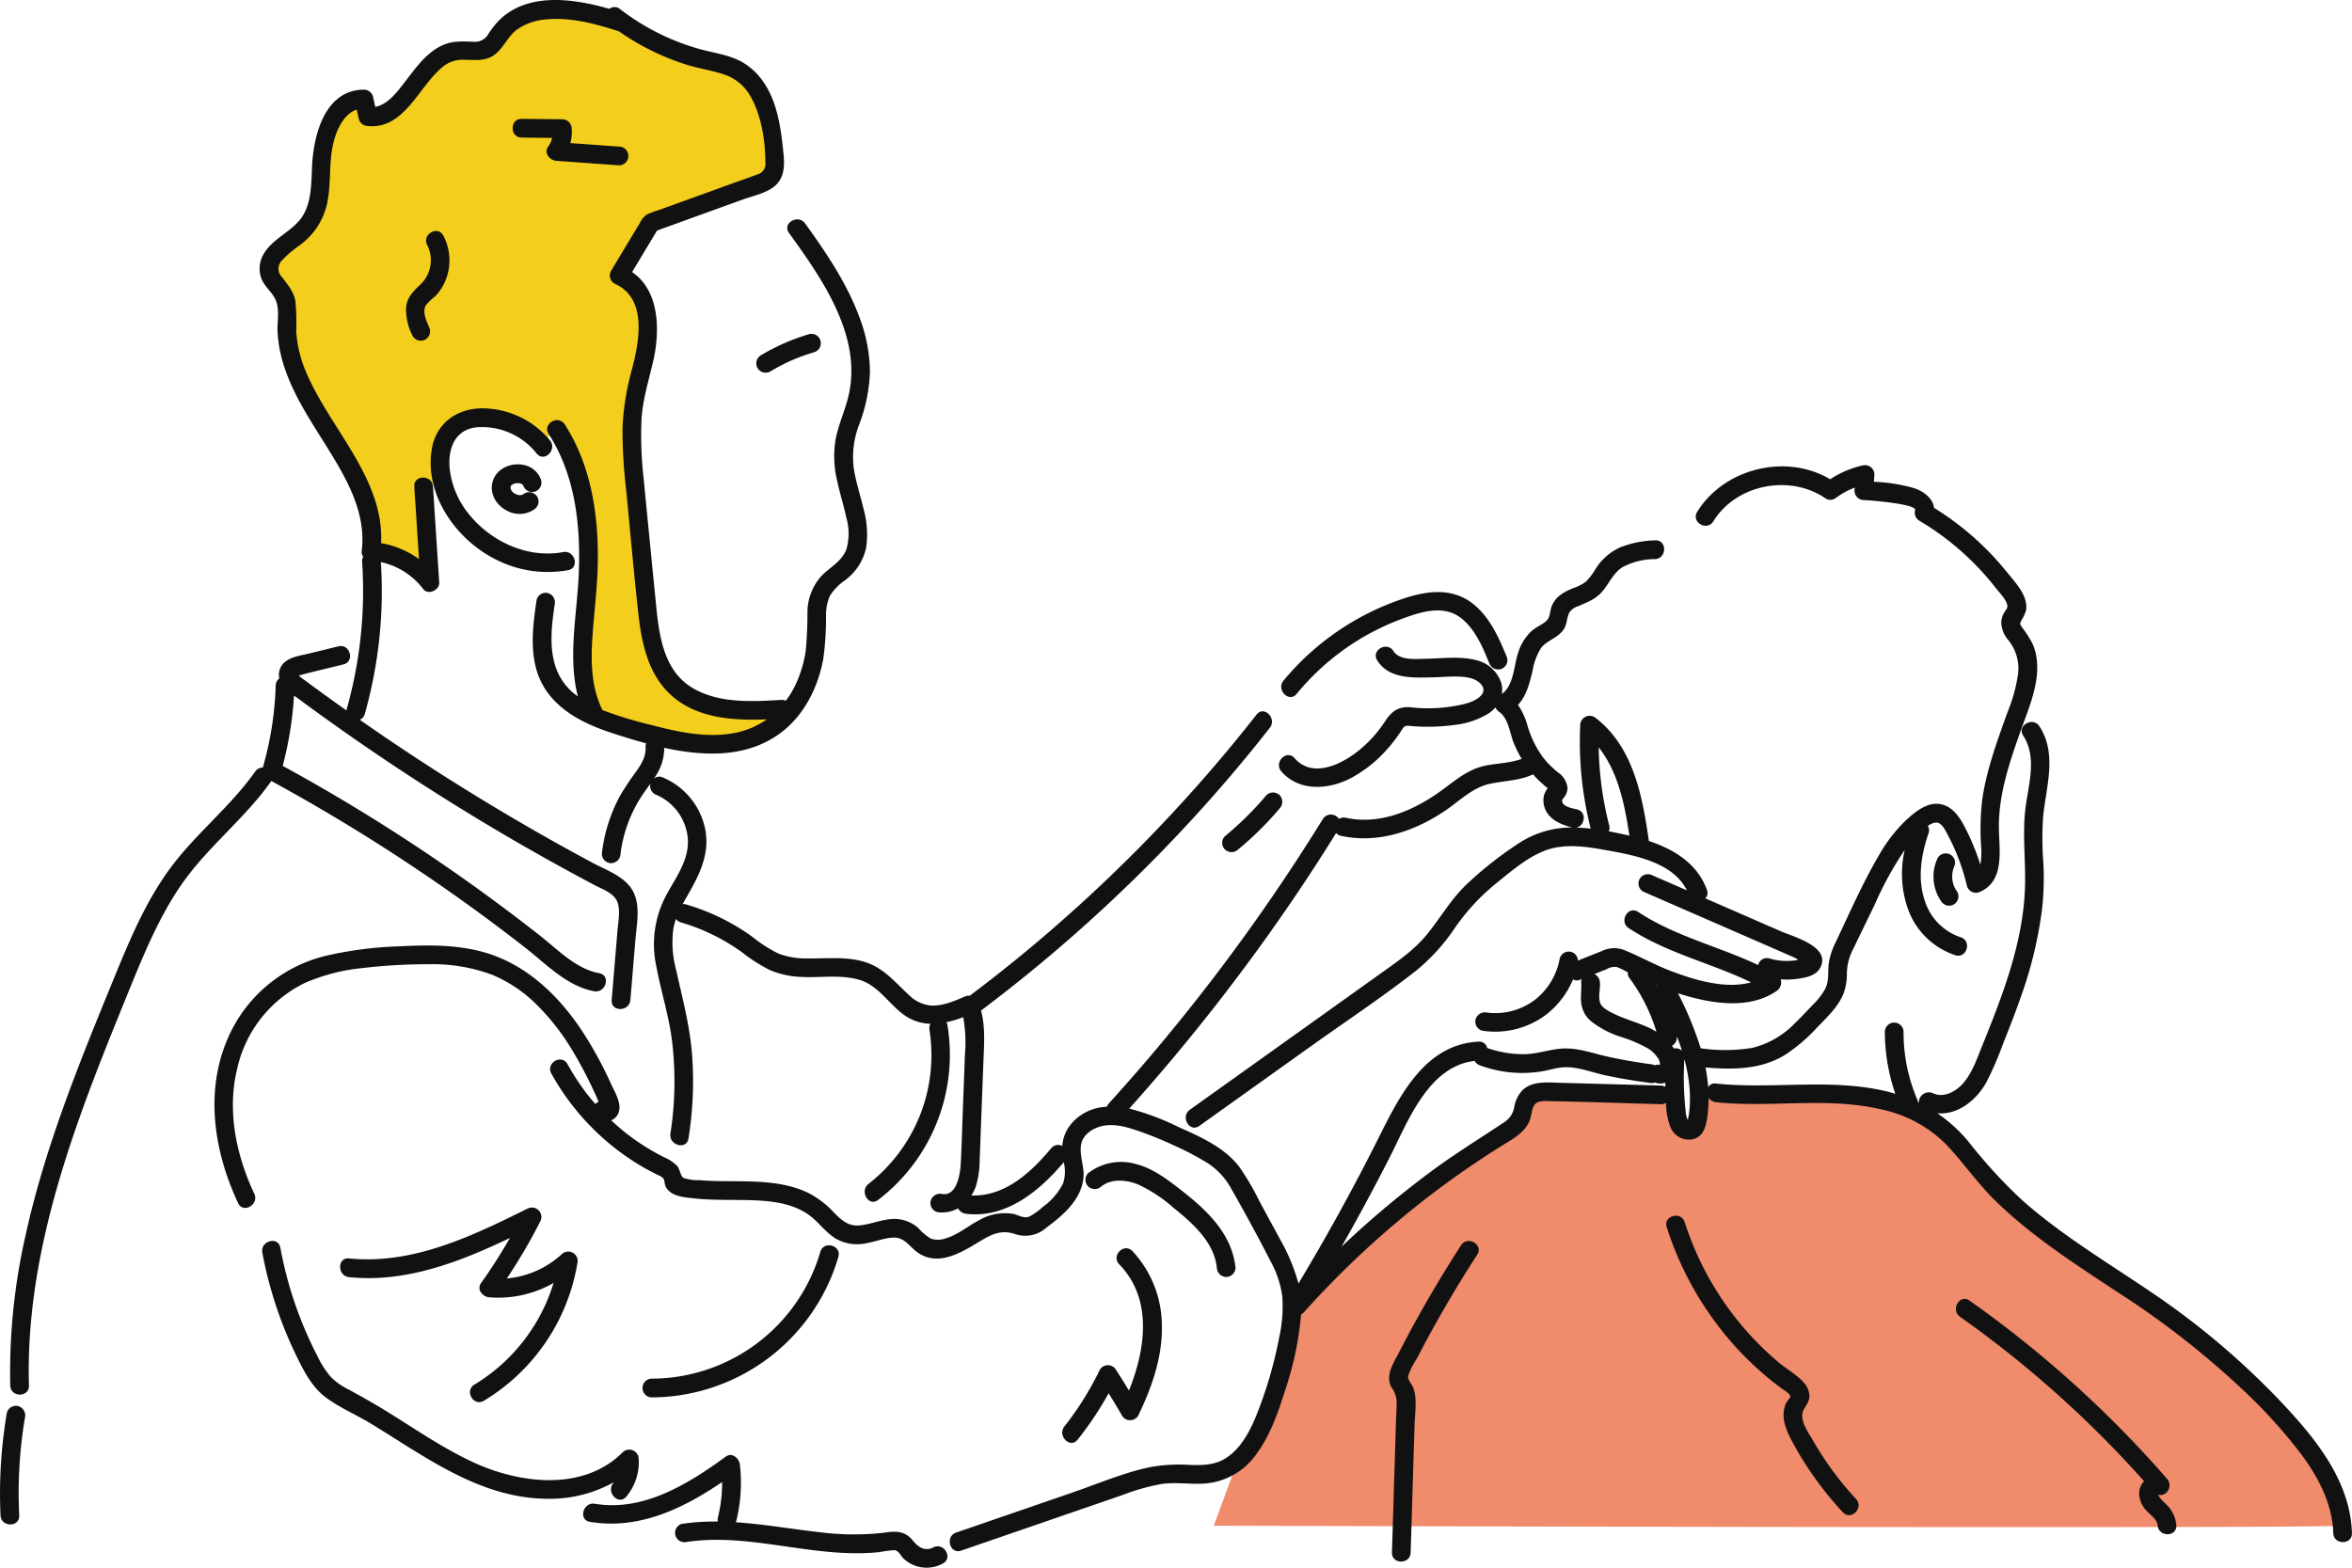 <svg id="グループ_17379" data-name="グループ 17379" xmlns="http://www.w3.org/2000/svg" xmlns:xlink="http://www.w3.org/1999/xlink" width="450" height="300" viewBox="0 0 450 300">
  <defs>
    <clipPath id="clip-path">
      <rect id="長方形_4646" data-name="長方形 4646" width="450" height="300" fill="none"/>
    </clipPath>
  </defs>
  <g id="グループ_17378" data-name="グループ 17378" clip-path="url(#clip-path)">
    <path id="パス_53016" data-name="パス 53016" d="M208.076,269.774l4.165-11.31s6.378-6.331,7.6-13.246S224.5,226.37,224.5,226.37s23.546-20.548,31.39-26.191,10.3-8.1,10.3-8.1l2.7-5.811,15.766,1.131h11.1l.955,4.679,1.315,2.206,2.132-.246.613-3.688.49-4.083s10.422,1.255,15.939,1.008,17.655,0,20.6,1.107a35.21,35.21,0,0,1,12.771,8.606c5.251,5.286,11.5,13.356,18.861,18.3s29.608,18.05,40.459,30.674,13.26,20.674,13.792,23.811c-9.378.614-215.6,0-215.6,0" transform="translate(24.153 22.194)" fill="#f08b6b"/>
    <path id="パス_53017" data-name="パス 53017" d="M111.377,3.613s-8.583-3.689-14.468-1.23a16.657,16.657,0,0,0-8.185,7.131s-5.728-1.23-8.088,0-7.266,7.13-7.266,7.13S68.712,22.572,67,22.559s-3.679-3.947-3.679-3.947S59.639,19.1,57.677,25,55.96,38.282,55.225,40s-8.153,6.947-8.888,9.528,1.1,5.532,2.391,7.007.367,4.912.551,7.159,1.655,9.992,4.23,13.126,10.85,16.494,11.77,21.34a29.018,29.018,0,0,1,.551,7.981s6.931.185,10.637,4.058c-.155-8.483,0-17.565,0-17.565l2.306-.876s-.681-9.058,3.792-11.433S94.74,82.356,94.74,82.356l3.517,2.582,2.516-2.95s6.988,10.511,6.436,22.866-2.206,22.129-.92,25.448a30.2,30.2,0,0,1,1.656,6.823s16.734,4.979,20.78,4.794,9.381,0,11.771-1.844,5.016-4.057,5.016-4.057-8.7.554-13.661-.922-12.689-4.24-13.792-17.15-3.205-36.329-3.205-36.329S118.8,68.5,118.61,65.007s1.655-9.391-5.331-12.525c3.861-6.823,6.619-10.7,6.619-10.7l20.964-7.376s2.576-.738,2.208-4.426-2.208-13.462-5.15-15.49-10.115-2.767-13.057-3.872-13.487-7.008-13.487-7.008" transform="translate(5.359 0.183)" fill="#f4ce1c"/>
    <path id="パス_53018" data-name="パス 53018" d="M86.075,98.636a21.857,21.857,0,0,0,14.049,2.153c2.26-.42,1.3-3.877-.951-3.458-6.705,1.246-13.664-1.924-17.907-7.113a16.689,16.689,0,0,1-3.828-9.111c-.261-3.656,1.055-7.159,5.089-7.645a13.333,13.333,0,0,1,11.588,5.016c1.469,1.779,3.987-.77,2.529-2.537a16.952,16.952,0,0,0-12.816-6.124c-4.871-.029-8.93,2.779-9.772,7.729-1.482,8.713,4.535,17.246,12.019,21.09" transform="translate(8.57 8.319)" fill="#111"/>
    <path id="パス_53019" data-name="パス 53019" d="M87.721,82.942l.047-.04-.025.018c-.008.007-.015.015-.022.022" transform="translate(10.182 9.878)" fill="#111"/>
    <path id="パス_53020" data-name="パス 53020" d="M87.9,83.982q-.005-.114,0-.228c.012-.051.026-.1.041-.153s.049-.1.077-.142.064-.067.1-.1a.74.74,0,0,1-.077.063l0-.006a1,1,0,0,1,.1-.079h0c.047-.045.1-.085.148-.128h0c-.059.054-.089.079-.126.112.012-.009.023-.019.036-.027a3.09,3.09,0,0,1,.289-.152,1.952,1.952,0,0,1,1.047-.126,3.553,3.553,0,0,1,.468.124c.026.015.054.027.079.041-.019-.012-.033-.022-.045-.031.011,0,.023,0,.035.009a.837.837,0,0,1,.074.058l.064.044,0,.008-.04-.026c.021.02.041.041.06.063a3.042,3.042,0,0,1,.173.32A1.777,1.777,0,0,0,92.5,84.633a1.817,1.817,0,0,0,1.249-2.206A4.363,4.363,0,0,0,90.5,79.533a5.574,5.574,0,0,0-4.154.693,4.291,4.291,0,0,0-2.022,4.008,5.157,5.157,0,0,0,.434,1.581,4.909,4.909,0,0,0,.672,1.031A5.2,5.2,0,0,0,87.093,88.2a5,5,0,0,0,5.272-.135A1.978,1.978,0,0,0,93.188,87a1.839,1.839,0,0,0-.181-1.382,1.8,1.8,0,0,0-1.068-.824,1.72,1.72,0,0,0-1.378.18,2.89,2.89,0,0,1-.421.246c-.076.024-.152.044-.229.062a3.477,3.477,0,0,1-.445,0A3.878,3.878,0,0,1,89,85.144a4.016,4.016,0,0,1-.423-.224c-.039-.026-.089-.064-.133-.1s-.058-.048-.085-.074c-.074-.068-.143-.141-.211-.216-.065-.105-.122-.214-.181-.32a2.336,2.336,0,0,1-.065-.229m2.388-.667,0,0,.026.018-.023-.015M88.3,83.2h0l.012-.011L88.3,83.2m.123,1.6c-.07-.057-.1-.086,0,0" transform="translate(9.785 9.461)" fill="#111"/>
    <path id="パス_53021" data-name="パス 53021" d="M89.546,82.813l-.013-.009c-.016-.01-.033-.017-.05-.027.025.017.052.037.09.062l-.013-.015-.013-.011" transform="translate(10.387 9.863)" fill="#111"/>
    <path id="パス_53022" data-name="パス 53022" d="M97.395,20.4l-7.787-.079c-2.3-.024-2.3,3.563,0,3.587l5.848.059a5.294,5.294,0,0,1-.795,1.683c-.836,1.2.306,2.609,1.544,2.7l12.02.87a1.793,1.793,0,0,0,0-3.587l-9.311-.674a8.146,8.146,0,0,0,.269-2.763A1.83,1.83,0,0,0,97.395,20.4" transform="translate(10.201 2.421)" fill="#111"/>
    <path id="パス_53023" data-name="パス 53023" d="M75.12,52.049a9.256,9.256,0,0,0,1.533-2.031,10.156,10.156,0,0,0,.1-9.626c-1.078-2.04-4.167-.231-3.088,1.81A6.393,6.393,0,0,1,72.5,49.6c-1.377,1.34-2.635,2.42-2.878,4.455a10.915,10.915,0,0,0,1.267,5.555,1.8,1.8,0,0,0,2.448.642A1.84,1.84,0,0,0,73.98,57.8c-.5-1.146-1.32-2.953-.537-4.142a11.79,11.79,0,0,1,1.676-1.609" transform="translate(8.077 4.706)" fill="#111"/>
    <path id="パス_53024" data-name="パス 53024" d="M112.1,258.561c-1.414,1.792,1.1,4.347,2.529,2.536a10.3,10.3,0,0,0,2.358-7.212,1.81,1.81,0,0,0-3.052-1.268c-7.554,7.592-19.793,6.029-28.664,1.9-5.585-2.6-10.688-6.085-15.9-9.34-2.607-1.628-5.267-3.131-7.968-4.6a12.311,12.311,0,0,1-3.422-2.466,18.633,18.633,0,0,1-2.5-3.958,74,74,0,0,1-7.057-20.673c-.422-2.265-3.869-1.306-3.449.955a77.428,77.428,0,0,0,6.5,19.71c1.449,2.977,2.991,6.031,5.709,8.039,2.615,1.932,5.732,3.247,8.511,4.935,10.559,6.417,20.98,14.37,33.9,14.41a25.124,25.124,0,0,0,12.642-3.175c-.048.066-.089.134-.141.2" transform="translate(5.217 25.283)" fill="#111"/>
    <path id="パス_53025" data-name="パス 53025" d="M166.957,266.478c-1.6.82-2.905-.063-3.9-1.3-1.363-1.7-2.933-1.884-4.983-1.582a50.817,50.817,0,0,1-13.074-.058c-5.286-.592-10.532-1.522-15.8-1.875l.006-.015a30.568,30.568,0,0,0,.753-11c-.138-1.194-1.468-2.439-2.692-1.549-7.194,5.23-15.753,10.574-25.057,9.024-2.252-.375-3.22,3.081-.951,3.459,9.337,1.556,17.785-2.5,25.3-7.616a27.218,27.218,0,0,1-.8,6.733,1.814,1.814,0,0,0-.02.83,43.366,43.366,0,0,0-6.873.44,1.806,1.806,0,0,0-1.249,2.206,1.83,1.83,0,0,0,2.2,1.252c8.914-1.331,17.858,1.015,26.7,1.859a59.571,59.571,0,0,0,6.536.3c1.171-.018,2.34-.081,3.506-.2a27.847,27.847,0,0,1,2.85-.38c.938,0,1.258,1.025,1.886,1.625a6.286,6.286,0,0,0,2.052,1.293,6.5,6.5,0,0,0,5.416-.347c2.05-1.051.242-4.146-1.806-3.1" transform="translate(11.604 29.643)" fill="#111"/>
    <path id="パス_53026" data-name="パス 53026" d="M147.624,215.152c.645-2.22-2.806-3.168-3.45-.954A33.723,33.723,0,0,1,111.8,238.454a1.8,1.8,0,0,0,0,3.587,37.376,37.376,0,0,0,35.827-26.889" transform="translate(12.777 25.371)" fill="#111"/>
    <path id="パス_53027" data-name="パス 53027" d="M94.148,206.689c-10.611,5.272-21.957,10.758-34.13,9.526-2.289-.232-2.272,3.356,0,3.587,10.836,1.1,21.113-2.887,30.778-7.5-1.71,2.969-3.547,5.862-5.541,8.654-.863,1.209.33,2.592,1.545,2.7a21.261,21.261,0,0,0,12.346-2.748A34.5,34.5,0,0,1,84.01,240.358c-1.975,1.182-.179,4.284,1.8,3.1a38.035,38.035,0,0,0,17.891-26.309,1.8,1.8,0,0,0-2.989-1.745,17.822,17.822,0,0,1-10.507,4.647,105.607,105.607,0,0,0,6.385-10.9,1.807,1.807,0,0,0-2.448-2.454" transform="translate(6.768 24.601)" fill="#111"/>
    <path id="パス_53028" data-name="パス 53028" d="M185.047,250.065a63.611,63.611,0,0,0,5.927-8.878c.877,1.416,1.739,2.843,2.568,4.289a1.8,1.8,0,0,0,3.088,0c2.581-5.351,4.655-11.151,4.528-17.177a21.021,21.021,0,0,0-5.625-14.316c-1.611-1.655-4.14.882-2.53,2.536,6.438,6.615,5.052,16.242,1.858,24.157-.81-1.339-1.634-2.667-2.487-3.98a1.8,1.8,0,0,0-3.088,0,58.5,58.5,0,0,1-6.769,10.833c-1.421,1.787,1.094,4.341,2.529,2.536" transform="translate(21.137 25.431)" fill="#111"/>
    <path id="パス_53029" data-name="パス 53029" d="M189.126,203.364c1.924-1.523,4.722-1.27,6.871-.438a27.659,27.659,0,0,1,6.969,4.566c3.59,2.882,7.725,6.52,8.244,11.407A1.847,1.847,0,0,0,213,220.694a1.8,1.8,0,0,0,1.788-1.794c-.681-6.408-5.375-10.888-10.191-14.653-2.723-2.129-5.586-4.379-9.013-5.207a10.25,10.25,0,0,0-8.986,1.788,1.808,1.808,0,0,0,0,2.536,1.828,1.828,0,0,0,2.529,0" transform="translate(21.599 23.675)" fill="#111"/>
    <path id="パス_53030" data-name="パス 53030" d="M222.6,120.717a47.134,47.134,0,0,1,19.557-14.136c3.686-1.391,8.288-3.087,11.8-.43,2.71,2.05,4.193,5.536,5.44,8.593A1.847,1.847,0,0,0,261.6,116a1.8,1.8,0,0,0,1.249-2.206c-1.512-3.711-3.231-7.656-6.426-10.233-4.037-3.256-8.9-2.581-13.509-1.041a50.529,50.529,0,0,0-22.838,15.665c-1.459,1.765,1.058,4.315,2.529,2.536" transform="translate(25.494 12.062)" fill="#111"/>
    <path id="パス_53031" data-name="パス 53031" d="M210.042,143.875a1.8,1.8,0,0,0,0,2.536,1.833,1.833,0,0,0,2.529,0,61.794,61.794,0,0,0,7.935-7.849,1.835,1.835,0,0,0,0-2.536,1.807,1.807,0,0,0-2.529,0,61.867,61.867,0,0,1-7.935,7.849" transform="translate(24.321 16.146)" fill="#111"/>
    <path id="パス_53032" data-name="パス 53032" d="M335.073,149.671a6.171,6.171,0,0,1,.126-.6c.036-.128.076-.254.119-.379.021-.063.048-.124.068-.187a.159.159,0,0,0,.009-.029,1.857,1.857,0,0,0,.126-1.246,1.829,1.829,0,0,0-.821-1.071,1.806,1.806,0,0,0-2.448.644,8.357,8.357,0,0,0,.64,8.244,1.93,1.93,0,0,0,1.068.824,1.792,1.792,0,0,0,2.02-2.634,6.542,6.542,0,0,1-.422-.674c-.059-.111-.113-.225-.169-.338h0a6.677,6.677,0,0,1-.32-1.22,7.031,7.031,0,0,1,0-1.327" transform="translate(38.473 17.388)" fill="#111"/>
    <path id="パス_53033" data-name="パス 53033" d="M435.44,267.451a148.908,148.908,0,0,0-24.329-20.36c-8.26-5.6-16.9-10.759-24.4-17.4a97.588,97.588,0,0,1-10.251-11.178,28.424,28.424,0,0,0-6.012-5.48c3.924.374,7.5-2.474,9.441-6a66.88,66.88,0,0,0,3.205-7.438c1.125-2.806,2.223-5.624,3.224-8.478a80.005,80.005,0,0,0,4.154-16.908,54.191,54.191,0,0,0,.289-8.895,61.066,61.066,0,0,1-.038-9.26c.614-5.68,2.677-11.854-.731-17.068-1.257-1.923-4.355-.128-3.088,1.81,2.569,3.932,1.132,8.894.51,13.2-.78,5.4.023,10.724-.19,16.136-.412,10.438-4.29,20.383-8.16,29.952-.962,2.379-1.834,4.987-3.477,7-1.35,1.656-3.795,3.148-5.95,2.124a1.93,1.93,0,0,0-2.718,1.815l-.138-.068a2.564,2.564,0,0,0-.17-.573A32.636,32.636,0,0,1,364,197.432a1.789,1.789,0,0,0-3.577,0,36.59,36.59,0,0,0,2,11.87c-11.1-3.271-22.943-.742-34.313-1.957a1.418,1.418,0,0,0-1.487.71,31.738,31.738,0,0,0-.518-3.779c5.215.434,10.573.436,15.192-2.393a31.963,31.963,0,0,0,6.156-5.252c1.868-1.942,4-3.9,5.044-6.442a11.13,11.13,0,0,0,.661-4.067,10.457,10.457,0,0,1,1.217-4.536c1.356-2.822,2.731-5.637,4.1-8.455a65.126,65.126,0,0,1,5.744-10.479,20.268,20.268,0,0,0,.583,11.18,14.416,14.416,0,0,0,9.138,8.972c2.213.652,3.159-2.808.951-3.459a10.761,10.761,0,0,1-6.855-7.071c-1.4-4.209-.648-8.716.741-12.819a1.553,1.553,0,0,0-.124-1.38,2.821,2.821,0,0,1,1.642-.68c1.1.071,1.818,1.732,2.254,2.551a40.208,40.208,0,0,1,3.579,9.589,1.8,1.8,0,0,0,2.2,1.252c5.031-1.943,4.006-7.768,3.917-12.089-.133-6.558,2.041-12.877,4.213-18.974,1.809-5.076,4.522-11.075,2.264-16.446a19.525,19.525,0,0,0-2.022-3.185c-.41-.618-.487-.686-.2-1.287a8.354,8.354,0,0,0,.917-1.934c.559-2.76-2.1-5.473-3.677-7.435a55.2,55.2,0,0,0-13.915-12.263c-.205-1.915-2.2-3.289-4.031-3.827a33.081,33.081,0,0,0-7.47-1.154l.1-1.39a1.808,1.808,0,0,0-2.263-1.73,18.448,18.448,0,0,0-6.2,2.647c-8.39-5.024-20.3-2.114-25.445,6.237-1.213,1.969,1.879,3.773,3.088,1.811,4.379-7.107,14.7-9.085,21.493-4.375a1.726,1.726,0,0,0,1.8,0,16.184,16.184,0,0,1,3.762-2.092l-.044.6a1.813,1.813,0,0,0,1.788,1.794c1.012.023,10.194.752,9.8,1.929a1.817,1.817,0,0,0,.821,2.026,52.419,52.419,0,0,1,12.241,10.035c.821.914,1.615,1.856,2.368,2.827.655.846,2.066,2.251,2.222,3.354.078.551-.292.834-.561,1.3a4.191,4.191,0,0,0-.6,1.853,5.345,5.345,0,0,0,1.279,3.383,8.646,8.646,0,0,1,1.942,6.515,31.246,31.246,0,0,1-2.037,7.408c-1.961,5.493-4.027,11.006-4.837,16.813a48.616,48.616,0,0,0-.2,8.819,13.666,13.666,0,0,1-.148,3.513,44.64,44.64,0,0,0-2.367-5.978c-1.066-2.2-2.422-4.939-5.02-5.561-2.663-.638-5.148,1.452-6.96,3.148a29.194,29.194,0,0,0-5.068,6.613c-3.089,5.275-5.6,10.984-8.208,16.511a13.868,13.868,0,0,0-1.374,4.095c-.217,1.641.092,3.37-.664,4.9a13.745,13.745,0,0,1-2.493,3.184c-1.071,1.136-2.138,2.277-3.263,3.36a16.957,16.957,0,0,1-8.209,4.783,32.382,32.382,0,0,1-9.875.079,65.786,65.786,0,0,0-4.363-10.539l.1.035c5.785,1.879,13.462,3.277,18.809-.49a1.934,1.934,0,0,0,.75-2.2,14.976,14.976,0,0,0,3.059-.082c1.689-.222,3.759-.566,4.58-2.264,1.9-3.92-5.138-5.776-7.47-6.793l-14.594-6.363a1.473,1.473,0,0,0,.31-1.634c-1.83-5.029-6.285-7.741-11.1-9.334-1.215-8.49-2.921-17.871-10.08-23.472a1.814,1.814,0,0,0-3.052,1.268,67.713,67.713,0,0,0,2,19.837q-1.363-.151-2.719-.2c1.6-.347,2.049-2.99.118-3.477-.807-.2-2.747-.49-2.867-1.567-.041-.37.216-.509.433-.815a3.022,3.022,0,0,0,.6-1.781,4.074,4.074,0,0,0-1.843-2.93,18.176,18.176,0,0,1-2.725-2.712,19.432,19.432,0,0,1-3.136-6.391,13.307,13.307,0,0,0-1.773-3.815c1.636-1.7,2.243-4.249,2.8-6.544a11.571,11.571,0,0,1,1.593-4.3c1.138-1.519,3.2-1.929,4.311-3.533.7-1,.583-2.129,1.067-3.173a2.858,2.858,0,0,1,1.683-1.3c1.788-.786,3.446-1.364,4.743-2.92,1.272-1.528,2.088-3.516,3.827-4.591a13.138,13.138,0,0,1,6.22-1.531c2.288-.134,2.3-3.722,0-3.587a19.4,19.4,0,0,0-6.734,1.359,10.832,10.832,0,0,0-4.625,4.047,12.36,12.36,0,0,1-1.885,2.486,8.179,8.179,0,0,1-2.385,1.232c-1.827.741-3.525,1.655-4.212,3.635-.344.994-.231,2.1-1.122,2.792-.85.665-1.858,1.082-2.684,1.8a9.478,9.478,0,0,0-2.6,4.283c-.8,2.389-.81,6.211-3.089,7.75a4.727,4.727,0,0,0-.042-1.873,6.539,6.539,0,0,0-4.766-4.557c-3.015-.832-6.461-.359-9.546-.306-1.919.032-5.159.435-6.383-1.467-1.244-1.933-4.342-.137-3.088,1.81,2.311,3.591,6.808,3.29,10.56,3.225,2.342-.04,4.984-.417,7.281.142,1.5.365,3.45,1.914,1.913,3.429-1.377,1.359-3.8,1.7-5.6,2.012a28.875,28.875,0,0,1-7.647.158c-2.422-.234-3.731.693-5.015,2.671a24.143,24.143,0,0,1-4.5,5.138c-3.3,2.849-9.214,6.039-12.819,1.914-1.519-1.74-4.041.806-2.529,2.536,3.459,3.958,9.163,3.494,13.417,1.221a25.2,25.2,0,0,0,6.173-4.755,28.735,28.735,0,0,0,2.412-2.883c.374-.508.72-1.032,1.066-1.559.436-.666.568-.8,1.381-.743a37.132,37.132,0,0,0,8.5-.156,15.775,15.775,0,0,0,6.795-2.279,6.7,6.7,0,0,0,1.218-1.109,1.961,1.961,0,0,0,.673.842c1.771,1.18,2.036,3.916,2.748,5.759a21.154,21.154,0,0,0,1.6,3.253c-2.135.806-4.537.833-6.776,1.269-3.489.679-5.814,2.793-8.6,4.816-5.211,3.774-11.72,6.633-18.245,5.193a1.727,1.727,0,0,0-1.342.223,1.821,1.821,0,0,0-3.068,0,373.762,373.762,0,0,1-31.011,43.021q-4.845,5.8-9.922,11.394a1.889,1.889,0,0,0-.392.656c-.39.023-.78.059-1.169.12-3.754.59-7.111,3.482-7.368,7.388a1.728,1.728,0,0,0-2.032.334c-3.893,4.683-8.934,9.391-15.361,9.139a8.531,8.531,0,0,0,.824-1.651,16.931,16.931,0,0,0,.752-4.982c.093-2.1.161-4.2.241-6.3q.238-6.26.477-12.52c.125-3.291.411-6.723-.45-9.929A298.541,298.541,0,0,0,231.662,152.6q5.737-6.495,11.086-13.321c1.408-1.794-1.106-4.349-2.529-2.536a296.522,296.522,0,0,1-41.472,43.1q-6.434,5.454-13.174,10.527a2.045,2.045,0,0,0-.176.162,2.23,2.23,0,0,0-1.052.195c-1.988.858-4.183,1.8-6.391,1.7a6.927,6.927,0,0,1-4.339-2.1c-2.619-2.407-4.733-5.087-8.256-6.209-3.576-1.139-7.4-.647-11.085-.71a14.979,14.979,0,0,1-5.5-.912,26.022,26.022,0,0,1-5.059-3.248,41.611,41.611,0,0,0-12.675-6.178,1.833,1.833,0,0,0-.617-.068c.282-.527.578-1.048.876-1.566,2.221-3.87,4.231-7.739,3.5-12.337a13.647,13.647,0,0,0-8.365-10.394,1.557,1.557,0,0,0-1.569.336,9.818,9.818,0,0,0,2.022-5.933c8.071,1.756,16.59,1.95,23.116-3.529,4-3.361,6.41-8.476,7.324-13.558a58.9,58.9,0,0,0,.518-8.366,8.537,8.537,0,0,1,.784-3.71,10.352,10.352,0,0,1,2.857-2.905A10.573,10.573,0,0,0,165.5,104.9a18.073,18.073,0,0,0-.507-7.617c-.61-2.587-1.461-5.13-1.863-7.764a17.453,17.453,0,0,1,1.112-8.446,30.927,30.927,0,0,0,2-9.908,29.951,29.951,0,0,0-1.89-10.129c-2.4-6.66-6.4-12.574-10.51-18.273-1.336-1.853-4.441-.065-3.088,1.81,6.327,8.774,14.114,19.81,11.366,31.272-.675,2.817-1.941,5.466-2.461,8.323a19.579,19.579,0,0,0,.244,7.535c.506,2.468,1.29,4.868,1.817,7.332a10.971,10.971,0,0,1,0,6.131c-.876,2.307-3.176,3.393-4.794,5.09a10.515,10.515,0,0,0-2.645,6.947,71.446,71.446,0,0,1-.339,7.445,23.266,23.266,0,0,1-2.259,7.041,17.842,17.842,0,0,1-1.544,2.418,1.662,1.662,0,0,0-.872-.171c-5.627.336-12.079.705-17.089-2.364-5.629-3.448-6.336-10.514-6.922-16.49-.767-7.818-1.554-15.636-2.3-23.456a72.367,72.367,0,0,1-.419-11.382c.239-3.806,1.364-7.377,2.222-11.068,1.334-5.735,1.308-13.523-4.028-17.112l4.785-7.949,16.429-5.943c2.308-.836,5.652-1.407,7.035-3.662,1.2-1.961.8-4.442.566-6.607-.461-4.159-1.209-8.613-3.626-12.133a12.4,12.4,0,0,0-4.359-4.02c-2.383-1.256-5.065-1.6-7.634-2.288a44.55,44.55,0,0,1-15.662-7.85,1.637,1.637,0,0,0-1.882.077C109.358-.323,100.632-1.533,95.171,4.01a18.608,18.608,0,0,0-1.92,2.463A2.943,2.943,0,0,1,90.3,7.987c-2.094-.069-3.923-.2-5.871.689-2.943,1.344-4.931,4.107-6.854,6.6C76.009,17.3,74.2,19.932,71.6,20.46q-.218-.994-.436-1.988a1.808,1.808,0,0,0-1.724-1.316c-7.457.026-9.646,8.626-9.93,14.6-.164,3.453-.059,7.649-2.438,10.443-2.047,2.4-5.271,3.661-6.868,6.483a5.432,5.432,0,0,0-.421,4.552c.629,1.715,2.291,2.784,2.883,4.482.633,1.811.135,3.985.242,5.871a24.992,24.992,0,0,0,.719,4.677c1.615,6.425,5.464,12.01,8.9,17.562,3.691,5.958,7.384,12.4,6.472,19.67a1.343,1.343,0,0,0,.308,1.022,1.625,1.625,0,0,0-.224.985,83.18,83.18,0,0,1-2.942,28.162,1.885,1.885,0,0,0-.052.291q-4.051-2.871-8.045-5.824c-.26-.194-.539-.378-.787-.586-.1-.079-.185-.175-.277-.263.717-.223,1.443-.409,2.176-.588l6.343-1.551c2.236-.547,1.289-4.007-.951-3.459l-5.814,1.422c-1.5.367-3.358.58-4.545,1.684a3.166,3.166,0,0,0-.95,3.051,1.684,1.684,0,0,0-.69,1.361,63.485,63.485,0,0,1-2.462,15.671,1.779,1.779,0,0,0-1.474.786c-4.652,6.611-11.116,11.665-15.968,18.119-4.948,6.579-8.107,14.259-11.207,21.829-6.519,15.92-13.064,31.98-16.76,48.841a118.015,118.015,0,0,0-2.914,28.7c.068,2.3,3.645,2.313,3.577,0-.5-17.066,3.58-33.753,9.146-49.766,2.81-8.085,6-16.032,9.228-23.955,3.055-7.484,6.022-15.122,10.588-21.841,5.011-7.373,12.269-12.828,17.4-20.117l.009-.016a355.183,355.183,0,0,1,48.627,31.934c3.96,3.1,8,7.379,13.144,8.3,2.251.4,3.217-3.052.951-3.459-4.439-.8-7.941-4.537-11.364-7.221q-5.744-4.5-11.661-8.782-11.781-8.5-24.222-16.025-6.566-3.968-13.3-7.64a67.549,67.549,0,0,0,2.157-13.449c.355.251.708.492,1.038.736q8.925,6.594,18.17,12.739a446.1,446.1,0,0,0,38.35,22.813c1.471.778,3.636,1.491,4.3,3.171.648,1.65.177,3.848.035,5.551q-.554,6.624-1.109,13.248c-.193,2.3,3.385,2.288,3.577,0l.971-11.592c.251-2.994,1.028-6.606-.548-9.374-1.551-2.723-5.106-3.926-7.72-5.328q-4.83-2.592-9.6-5.3-17.933-10.2-34.872-22.035a1.643,1.643,0,0,0,.958-1.124,86.255,86.255,0,0,0,3.073-29.056,13.913,13.913,0,0,1,8.115,5.172c.95,1.224,3.148.2,3.052-1.268q-.6-9.173-1.191-18.345c-.148-2.292-3.728-2.309-3.577,0l.9,13.874a17.375,17.375,0,0,0-7.257-3.061c.611-12.145-9.494-21.676-14.1-32.164a23.893,23.893,0,0,1-2.134-8.36,44.673,44.673,0,0,0-.153-5.76c-.338-1.9-1.45-3.141-2.574-4.623a2.244,2.244,0,0,1,.006-3.191,21.449,21.449,0,0,1,3.4-2.914,13.4,13.4,0,0,0,5.277-8.2c.76-3.775.248-7.723,1.177-11.453.61-2.444,1.952-5.457,4.446-6.3l.4,1.833a1.832,1.832,0,0,0,1.724,1.316c6.95.683,9.717-7.483,14.163-11.176a5.9,5.9,0,0,1,3.638-1.5c2.471-.068,4.789.546,6.829-1.289C96.349,8.775,97.1,6.8,98.828,5.578a11.128,11.128,0,0,1,5.238-1.844c4.746-.508,9.567.771,14.041,2.23.033.01.064.012.1.021a47.309,47.309,0,0,0,12.728,6.328c2.548.818,5.25,1.153,7.761,2.066a8.963,8.963,0,0,1,4.727,4.123c2.056,3.595,2.8,8.456,2.815,12.56a2.072,2.072,0,0,1-1.589,2.333c-1.544.6-3.122,1.129-4.68,1.693l-8.84,3.2-5.2,1.881a19.79,19.79,0,0,0-2.294.843,3.705,3.705,0,0,0-1.406,1.65l-5.513,9.159a1.807,1.807,0,0,0,.642,2.453c6.427,2.8,4.708,11.193,3.334,16.479a48.725,48.725,0,0,0-1.79,11.338,98.977,98.977,0,0,0,.7,11.666c.771,7.873,1.459,15.761,2.324,23.625.7,6.347,2.16,12.833,7.647,16.751,4.816,3.439,11.106,3.756,16.931,3.529a15.865,15.865,0,0,1-6.045,2.582c-5.362,1.068-10.993-.169-16.182-1.544a73.233,73.233,0,0,1-9.238-2.827,1.993,1.993,0,0,0-.071-.2c-2.127-4.409-2.129-9.4-1.79-14.182.331-4.676.934-9.317,1-14.012.124-9.1-1.318-18.475-6.316-26.247-1.243-1.934-4.342-.138-3.089,1.811,5.022,7.809,6.106,17.2,5.781,26.306-.282,7.909-2.174,16.2-.187,23.925-.348-.261-.7-.511-1.03-.8-4.909-4.338-4.294-10.862-3.414-16.766a1.855,1.855,0,0,0-1.249-2.206,1.8,1.8,0,0,0-2.2,1.252c-.863,5.792-1.677,12.292,1.846,17.416,3.027,4.4,8.038,6.647,12.96,8.235,1.958.632,4.021,1.272,6.143,1.844a1.765,1.765,0,0,0-.106.746c.107,1.765-.8,3.206-1.772,4.608a52.556,52.556,0,0,0-3.115,4.682,30.523,30.523,0,0,0-3.482,11.1,1.8,1.8,0,0,0,1.789,1.793,1.833,1.833,0,0,0,1.788-1.793,26.065,26.065,0,0,1,3.691-10.488c.61-.994,1.333-1.96,2.025-2.942a1.837,1.837,0,0,0,1.251,2.2,10.025,10.025,0,0,1,5.909,8.366c.286,4.136-2.427,7.544-4.248,11.017a19.865,19.865,0,0,0-1.766,13.457c.91,4.892,2.468,9.6,3.031,14.563a64.832,64.832,0,0,1-.347,17.355c-.355,2.258,3.092,3.231,3.45.954a68.513,68.513,0,0,0,.679-16.213c-.449-5.52-1.857-10.723-3.052-16.1a20.028,20.028,0,0,1-.516-7.825,12,12,0,0,1,.509-1.882,1.7,1.7,0,0,0,.958.676,38.484,38.484,0,0,1,11.625,5.674,30.676,30.676,0,0,0,5.453,3.475,16.894,16.894,0,0,0,5.788,1.268c3.785.231,7.775-.542,11.453.63,3.439,1.1,5.405,4.479,8.208,6.546a9.021,9.021,0,0,0,5.209,1.8,1.826,1.826,0,0,0-.2,1.214A31.209,31.209,0,0,1,166,226.531c-1.814,1.374-.033,4.49,1.8,3.1a34.967,34.967,0,0,0,13.271-33.458,1.756,1.756,0,0,0-.2-.556,22.45,22.45,0,0,0,3.228-.968,28.029,28.029,0,0,1,.314,7.264l-.4,10.573c-.128,3.365-.211,6.736-.39,10.1-.1,1.875-.658,6.329-3.542,5.91a1.85,1.85,0,0,0-2.2,1.252,1.806,1.806,0,0,0,1.249,2.207,6.2,6.2,0,0,0,3.971-.731,1.971,1.971,0,0,0,1.635,1.065c7.645.851,13.964-4.393,18.587-9.884a7.314,7.314,0,0,1-.121,4.026,12.125,12.125,0,0,1-3.874,4.52,12.407,12.407,0,0,1-2.558,1.839c-1.056.472-2.106-.28-3.147-.5a9.771,9.771,0,0,0-6.56,1.253c-2.113,1.1-3.974,2.73-6.282,3.419a4.314,4.314,0,0,1-2.911.056,10.745,10.745,0,0,1-2.4-2.039,6.931,6.931,0,0,0-5.548-1.653c-1.919.226-3.741.986-5.658,1.173-2.172.213-3.487-1.022-4.922-2.479a18.093,18.093,0,0,0-4.656-3.619c-3.631-1.837-7.733-2.22-11.741-2.32-2.065-.051-4.129-.027-6.2-.078-1.06-.028-2.121-.073-3.179-.161a8.589,8.589,0,0,1-2.993-.432c-.575-.321-.683-1.685-1.223-2.3a7.492,7.492,0,0,0-2.41-1.612,44.5,44.5,0,0,1-5.705-3.415,42.739,42.739,0,0,1-4.5-3.7,2.457,2.457,0,0,0,.964-.692c1.53-1.823-.121-4.373-.937-6.153a73.371,73.371,0,0,0-6.045-10.92c-4.713-6.883-11.118-12.7-19.4-14.676-4.913-1.175-10.01-1.114-15.021-.851a72.172,72.172,0,0,0-13.945,1.765A27.444,27.444,0,0,0,43.2,199.133c-4.208,10.124-2.377,21.432,2.157,31.1.98,2.087,4.065.269,3.089-1.811C45,221.1,43.225,212.612,45.156,204.614a24.048,24.048,0,0,1,12.946-16.5,36.559,36.559,0,0,1,11.16-2.873,103.981,103.981,0,0,1,12.448-.716,32.619,32.619,0,0,1,12.325,2.041,26.665,26.665,0,0,1,8.309,5.555,44.251,44.251,0,0,1,7.116,9.158c1.023,1.7,1.968,3.441,2.853,5.215q.66,1.325,1.279,2.669c.2.444.407.891.606,1.339.048.107.095.216.142.323a1.821,1.821,0,0,0-.616.457c-.641-.733-1.265-1.479-1.852-2.251a44.708,44.708,0,0,1-3.491-5.4c-1.118-2.018-4.209-.21-3.089,1.811a47.091,47.091,0,0,0,17.7,18c.89.508,1.8.967,2.715,1.43a2.569,2.569,0,0,1,1.012.632c.263.4.21,1.137.463,1.606,1.015,1.872,3.488,2,5.348,2.211,4.019.451,8.07.2,12.1.4,3.757.189,7.771.824,10.705,3.388,1.5,1.312,2.724,2.942,4.461,3.972a8.242,8.242,0,0,0,5.724.835c1.78-.293,3.529-1.056,5.344-1.086,2.076-.032,3.063,1.9,4.636,2.944,4.152,2.753,8.717-.412,12.3-2.537,2.1-1.249,3.858-1.872,6.232-1.078a6.03,6.03,0,0,0,5.953-1.216c3.213-2.393,6.711-5.342,7.116-9.619.2-2.147-.891-4.367-.421-6.472.39-1.741,2.117-2.876,3.736-3.306,2.4-.638,4.959.112,7.231.894a72.041,72.041,0,0,1,6.922,2.828,53.509,53.509,0,0,1,6.334,3.34,13.621,13.621,0,0,1,4.529,4.976c2.564,4.5,5.06,9.084,7.42,13.694a19.394,19.394,0,0,1,2.286,6.807,26.873,26.873,0,0,1-.556,7.656,80.814,80.814,0,0,1-4.081,14.29c-1.329,3.421-3.161,7.254-6.449,9.175-2.044,1.2-4.372,1.2-6.671,1.125a31.285,31.285,0,0,0-7.26.374c-5.095,1.012-10.061,3.165-14.962,4.853L190.3,290.677l-7.559,2.6c-2.165.745-1.234,4.211.951,3.458l30.761-10.6a41.286,41.286,0,0,1,7.66-2.162c2.525-.35,5.071.05,7.6-.046a13.285,13.285,0,0,0,10.593-5.843c2.58-3.534,4.066-7.9,5.371-12.032a61.766,61.766,0,0,0,3.054-14.519,1.8,1.8,0,0,0,.537-.41,177.636,177.636,0,0,1,24.189-22.4q6.551-5,13.542-9.386c2.069-1.3,4.443-2.47,5.445-4.844.39-.921.367-2.293.96-3.09.642-.862,2.126-.695,3.067-.678,7.037.132,14.073.387,21.108.581a1.677,1.677,0,0,0,.979-.261,13.108,13.108,0,0,0,.816,4.573,3.81,3.81,0,0,0,4.529,2.335c2.02-.628,2.388-2.847,2.612-4.66a26.033,26.033,0,0,0,.192-3.258,1.815,1.815,0,0,0,1.4.887c10.595,1.133,21.461-1.123,31.914,1.446a24.433,24.433,0,0,1,12.174,6.691c3.355,3.54,6.094,7.562,9.617,10.965,6.911,6.677,15.046,11.9,23.024,17.173a165.146,165.146,0,0,1,24,18.687,99,99,0,0,1,11.443,12.658c3.183,4.368,5.767,9.318,5.935,14.829.071,2.3,3.648,2.313,3.577,0-.318-10.4-7.544-18.783-14.358-25.931m-118.07-63.673.028-.018c.048.022.029.026-.028.018M305.91,188.017a1.946,1.946,0,0,0-1.05-1.627c.772-.3,1.544-.611,2.316-.914a2.993,2.993,0,0,1,1.971-.415,14.418,14.418,0,0,1,2.113,1.018,1.419,1.419,0,0,0,.249,1.022,33.408,33.408,0,0,1,5.212,10.348,16.228,16.228,0,0,0-2.074-1.062c-2.037-.871-4.2-1.447-6.182-2.45-.829-.42-2.1-1.012-2.475-1.931-.475-1.164.018-2.763-.079-3.989m10.916.7c-.035-.059-.067-.121-.1-.181l.16.064c-.02.039-.04.078-.057.117m-9.151-30.787a64.08,64.08,0,0,1-2.008-14.92c3.72,4.7,4.982,10.937,5.875,16.906-1.3-.3-2.616-.588-3.946-.829a1.719,1.719,0,0,0,.079-1.156m-63.014,79.139q-1.915-3.53-3.833-7.062a51.136,51.136,0,0,0-3.933-6.729c-2.843-3.738-7.508-5.767-11.679-7.635a48.454,48.454,0,0,0-9.366-3.5,379.934,379.934,0,0,0,31.8-40.719q4.01-5.931,7.784-12.019a1.627,1.627,0,0,0,.932.538c7,1.544,14.032-.846,19.851-4.753,2.936-1.972,5.31-4.557,8.9-5.256,2.715-.529,5.515-.588,8.009-1.756.186.21.358.434.554.637A17.753,17.753,0,0,0,295,150.051a4.282,4.282,0,0,0,.837.684c.022.02.044.041.065.062a9.854,9.854,0,0,0-.642,1.2,4.046,4.046,0,0,0-.11,1.805c.432,2.782,3.01,3.932,5.451,4.547h.01a18.553,18.553,0,0,0-10.8,3.408,69.656,69.656,0,0,0-9.654,7.71c-2.878,2.829-4.85,6.308-7.393,9.405s-5.9,5.333-9.136,7.647L252.326,194.6l-24.874,17.764c-1.859,1.328-.075,4.441,1.806,3.1l21.03-15.019c6.811-4.865,13.846-9.524,20.439-14.683a37.565,37.565,0,0,0,7.52-8.32,40.863,40.863,0,0,1,7.813-8.4c2.833-2.293,5.922-4.977,9.368-6.278,3.717-1.4,7.8-.76,11.6-.086,5.319.945,12.873,2.3,15.519,7.706l-6.577-2.867a1.846,1.846,0,0,0-2.446.644,1.807,1.807,0,0,0,.642,2.453l19.4,8.459,9.571,4.174c.1.045.393.222.7.405a4.557,4.557,0,0,1-.51.123,11.9,11.9,0,0,1-5-.357,1.688,1.688,0,0,0-2.137,1.259c-7.576-3.585-15.921-5.5-22.968-10.169-1.926-1.277-3.72,1.829-1.806,3.1,7.189,4.768,15.717,6.654,23.405,10.376-4.9,1.375-10.919-.491-15.342-2.173-3.084-1.172-5.953-2.806-9-4.038a5.319,5.319,0,0,0-4.26.253q-2.263.891-4.523,1.787a1.759,1.759,0,0,0-1.276-1.652,1.8,1.8,0,0,0-2.2,1.252,12.931,12.931,0,0,1-4.659,7.847,12.557,12.557,0,0,1-9.233,2.519,1.849,1.849,0,0,0-2.2,1.252,1.806,1.806,0,0,0,1.249,2.206,16.25,16.25,0,0,0,12.073-2.942,16.506,16.506,0,0,0,5.308-6.875,1.462,1.462,0,0,0,1.349.064l.334-.132a1.431,1.431,0,0,0-.114.674c.1,1.271-.148,2.538-.006,3.807a5.405,5.405,0,0,0,1.817,3.54,18.069,18.069,0,0,0,5.789,3.049,26.675,26.675,0,0,1,5.144,2.2,6,6,0,0,1,1.776,1.635,2.242,2.242,0,0,1,.539,1.251,1.146,1.146,0,0,0,.01.184c-.039.034-.061.056-.087.079-.042-.008-.071-.011-.143-.028a1.33,1.33,0,0,0-.711.124,2.613,2.613,0,0,0-.736-.208q-4.182-.542-8.307-1.453c-2.607-.572-5.277-1.561-7.969-1.571-2.667-.011-5.215,1.037-7.9,1.095a20.646,20.646,0,0,1-7.2-1.183,1.534,1.534,0,0,0-1.657-1.213c-10.24.517-15.077,10.322-19.1,18.36q-7.133,14.254-15.358,27.921a35.6,35.6,0,0,0-3.576-8.54m53.479-29.876c-2.346-.064-5.193-.356-7.042,1.433a6.182,6.182,0,0,0-1.563,3.136,4.288,4.288,0,0,1-1.952,3c-4.671,3.129-9.441,6.04-13.964,9.4q-6.9,5.123-13.313,10.867-1.942,1.744-3.826,3.549,4.813-8.469,9.237-17.152c3.482-6.867,7.393-17.395,16.227-18.41a1.777,1.777,0,0,0,.982.839,23.789,23.789,0,0,0,7.893,1.466,24.1,24.1,0,0,0,3.891-.292c1.414-.214,2.81-.707,4.24-.793,2.662-.16,5.452.992,8.031,1.543,2.893.619,5.81,1.09,8.744,1.469a1.286,1.286,0,0,0,.712-.119,2.43,2.43,0,0,0,.734.2,2.935,2.935,0,0,0,1.258-.144c0,.264.012.528.02.792a1.762,1.762,0,0,0-.867-.245l-19.442-.535m21.913-6.566c-.038-.062-.073-.125-.112-.186-.076-.112-.161-.215-.24-.323a1.828,1.828,0,0,0,.932-1.837c.354.912.685,1.831.979,2.762a1.86,1.86,0,0,0-1.559-.416m2.884,12.675a6.04,6.04,0,0,0-.151.846,1.208,1.208,0,0,0-.083.129,4.133,4.133,0,0,1-.367-1.52,58.843,58.843,0,0,1-.266-10.1,30.043,30.043,0,0,1,1.016,5.88,23.155,23.155,0,0,1-.15,4.766" transform="translate(0.2 0)" fill="#111"/>
    <path id="パス_53034" data-name="パス 53034" d="M251.893,213.028q-4.271,6.6-8.1,13.462-1.913,3.431-3.708,6.929c-1.028,2-2.722,4.395-1.558,6.688a5.519,5.519,0,0,1,1.03,2.471c.06,1.391-.071,2.812-.114,4.2l-.254,8.344q-.256,8.345-.511,16.69c-.07,2.309,3.507,2.307,3.577,0q.248-8.066.493-16.134l.256-8.344c.067-2.2.521-4.788-.2-6.922-.279-.829-1.171-1.588-1.015-2.43a14.044,14.044,0,0,1,1.622-3.224q1.8-3.492,3.723-6.921,3.713-6.628,7.849-13c1.258-1.942-1.838-3.742-3.088-1.811" transform="translate(27.641 25.283)" fill="#111"/>
    <path id="パス_53035" data-name="パス 53035" d="M313.771,250.991c-.867-1.509-2.753-4.054-1.9-5.867.465-.987,1.173-1.6,1.163-2.784a4.067,4.067,0,0,0-1.116-2.571c-1.292-1.467-3.194-2.5-4.691-3.752a58.921,58.921,0,0,1-4.536-4.239,58.15,58.15,0,0,1-13.508-22.652c-.7-2.189-4.154-1.253-3.45.954a62.419,62.419,0,0,0,12.479,22.109,61.148,61.148,0,0,0,9.453,8.711c.468.349,1.776,1.067,1.713,1.625-.023.217-.681.942-.795,1.183a5.143,5.143,0,0,0-.465,1.73c-.21,2.172.84,4.225,1.844,6.075a64.958,64.958,0,0,0,9.46,13.106c1.57,1.7,4.095-.845,2.529-2.536a61.183,61.183,0,0,1-8.18-11.092" transform="translate(33.156 24.768)" fill="#111"/>
    <path id="パス_53036" data-name="パス 53036" d="M374.294,260.114a2.606,2.606,0,0,1-.285-.546c1.6.467,2.869-1.67,1.693-3.023a211.928,211.928,0,0,0-37.808-34.12c-1.886-1.331-3.675,1.778-1.8,3.1a207.937,207.937,0,0,1,35.2,31.459,3.49,3.49,0,0,0-.932,2.129,4.787,4.787,0,0,0,1.11,3.183c.686.9,2.343,1.929,2.417,3.113.144,2.293,3.722,2.309,3.577,0a6.145,6.145,0,0,0-1.91-3.965,14.777,14.777,0,0,1-1.263-1.328m-.385-.77.013.03c0-.01-.008-.02-.013-.03m-.1.154a1.266,1.266,0,0,1-.275-.137,1.894,1.894,0,0,0,.275.137" transform="translate(38.92 26.463)" fill="#111"/>
    <path id="パス_53037" data-name="パス 53037" d="M3.52,240.443a1.8,1.8,0,0,0-2.2,1.252A91.823,91.823,0,0,0,.1,261.353c.109,2.3,3.686,2.311,3.577,0a87.4,87.4,0,0,1,1.095-18.7,1.846,1.846,0,0,0-1.249-2.206" transform="translate(0 28.642)" fill="#111"/>
    <path id="パス_53038" data-name="パス 53038" d="M129.889,63.641a1.816,1.816,0,0,0,2.446.643,38.421,38.421,0,0,1,4.191-2.174l.339-.148.488-.2q.521-.208,1.047-.4,1.128-.413,2.28-.753a1.793,1.793,0,0,0-.951-3.458,40.416,40.416,0,0,0-9.2,4.037,1.82,1.82,0,0,0-.642,2.454" transform="translate(15.048 6.801)" fill="#111"/>
  </g>
</svg>
